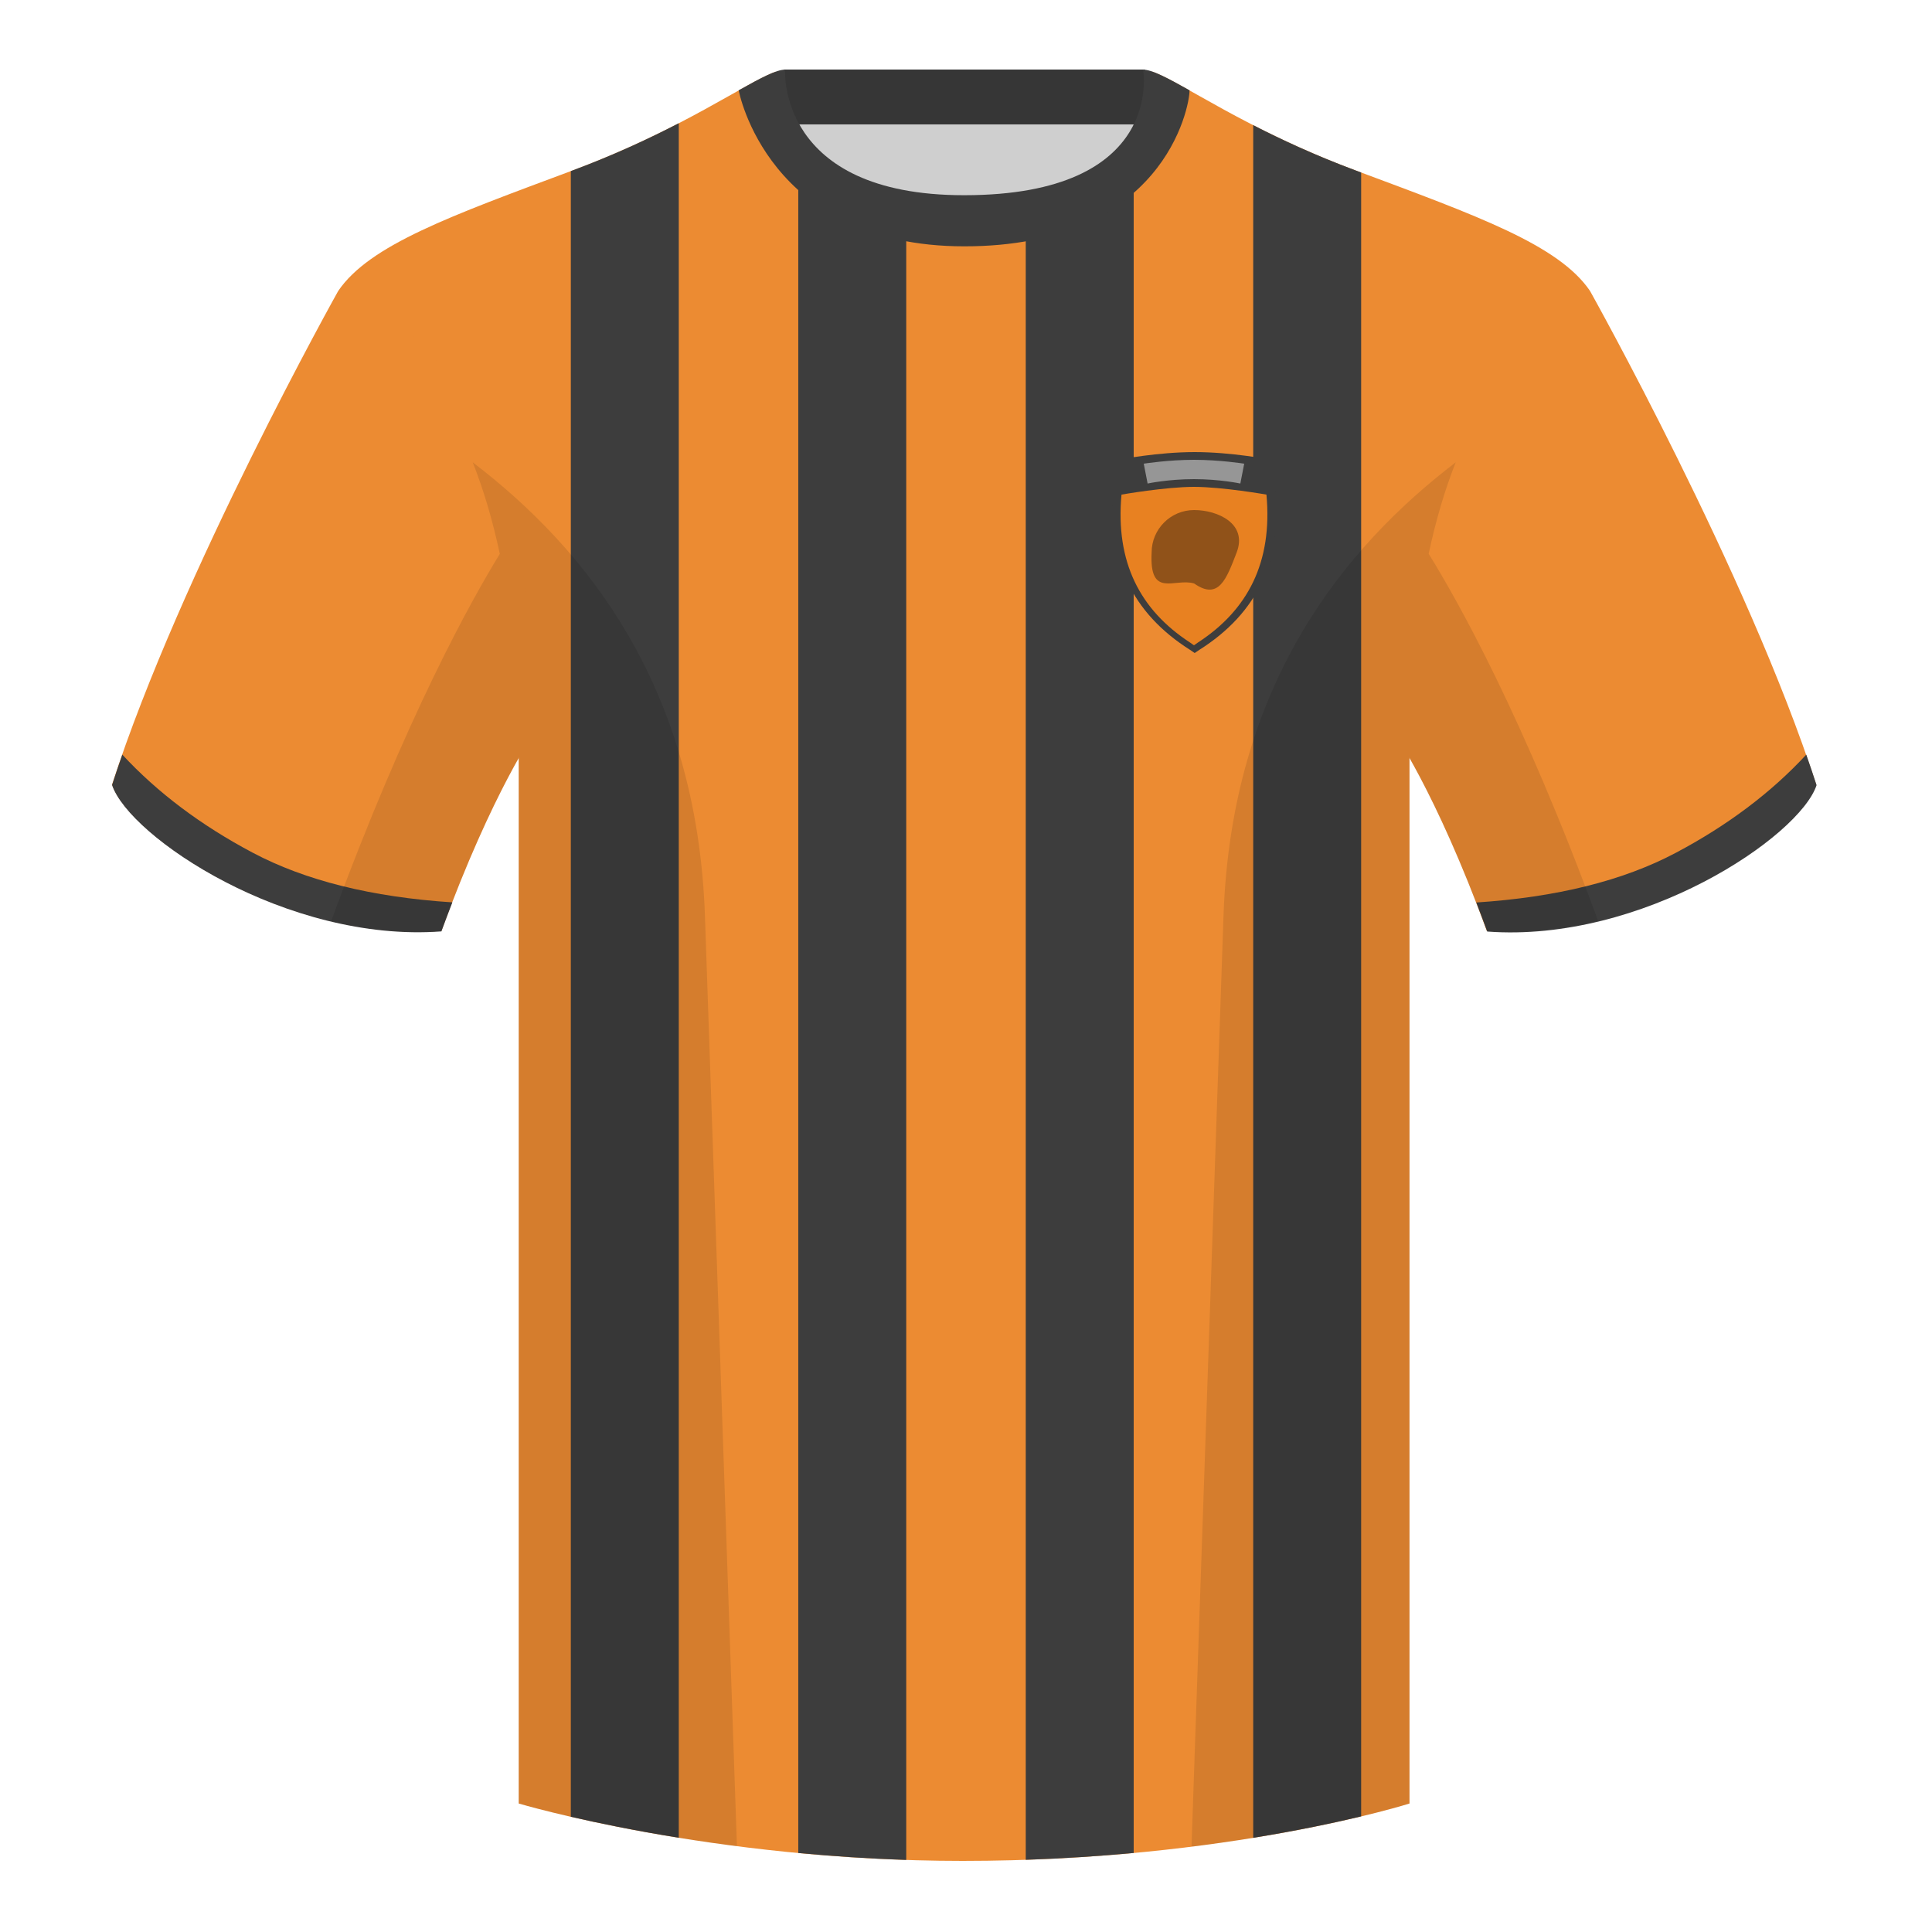 <?xml version="1.0" encoding="utf-8"?><svg width="500" height="500" viewBox="0 0 500 500" fill="none" xmlns="http://www.w3.org/2000/svg">
<path fill-rule="evenodd" clip-rule="evenodd" d="M203.006 109.193H296.649V21.898H203.006V109.193Z" fill="#CFCFCF"/>
<path fill-rule="evenodd" clip-rule="evenodd" d="M202.866 32.198H296.325V17.998H202.866V32.198Z" fill="#363636"/>
<path fill-rule="evenodd" clip-rule="evenodd" d="M249.514 57.705C199.433 57.705 201.716 18.236 200.772 18.565C193.256 21.184 176.639 33.502 148.333 44.06C116.46 55.945 95.707 63.375 87.551 75.26C98.666 84.175 134.245 104.23 134.245 195.605V466.745C134.245 466.745 183.903 481.6 249.13 481.6C318.059 481.6 364.779 466.745 364.779 466.745V195.605C364.779 104.23 400.358 84.175 411.478 75.26C403.321 63.375 382.568 55.945 350.695 44.06C322.336 33.484 305.714 21.141 298.217 18.552C297.29 18.232 302.395 57.705 249.514 57.705Z" fill="#EC8B32"/>
<path fill-rule="evenodd" clip-rule="evenodd" d="M265.462 56.271C281.138 53.177 289.21 45.519 293.399 37.904L293.399 479.548C284.702 480.355 275.362 480.979 265.462 481.316V56.271ZM324.329 32.391C331.654 36.144 340.4 40.215 350.692 44.053C351.22 44.25 351.744 44.446 352.266 44.64L352.266 470.081C345.437 471.717 335.983 473.738 324.329 475.626V32.391ZM234.532 481.349C224.732 481.022 215.376 480.388 206.595 479.559L206.595 37.804C211.072 45.488 219.276 53.238 234.532 56.316L234.532 481.349ZM175.665 475.609C164.226 473.762 154.73 471.792 147.729 470.179L147.729 44.278C147.929 44.203 148.129 44.128 148.33 44.053C159.081 40.044 168.145 35.78 175.665 31.89V475.609Z" fill="#3D3D3D"/>
<path fill-rule="evenodd" clip-rule="evenodd" d="M87.55 75.26C87.55 75.26 46.788 148.06 29.003 203.03C33.448 216.405 74.211 243.89 114.235 240.915C127.575 204.515 138.695 188.915 138.695 188.915C138.695 188.915 141.658 93.83 87.55 75.26Z" fill="#EC8B32"/>
<path fill-rule="evenodd" clip-rule="evenodd" d="M411.476 75.26C411.476 75.26 452.239 148.06 470.023 203.03C465.578 216.405 424.816 243.89 384.791 240.915C371.451 204.515 360.332 188.915 360.332 188.915C360.332 188.915 357.368 93.83 411.476 75.26Z" fill="#EC8B32"/>
<path fill-rule="evenodd" clip-rule="evenodd" d="M467.462 195.3C468.398 197.966 469.289 200.603 470.129 203.199C465.684 216.574 424.921 244.059 384.897 241.084C383.939 238.471 382.993 235.965 382.062 233.565C402.857 232.207 420.055 227.928 433.656 220.727C447.084 213.619 458.353 205.143 467.462 195.3V195.3Z" fill="#3D3D3D"/>
<path fill-rule="evenodd" clip-rule="evenodd" d="M31.655 195.3C40.758 205.127 52.015 213.591 65.427 220.691C79.038 227.897 96.251 232.177 117.066 233.531C116.135 235.931 115.189 238.436 114.232 241.048C74.208 244.023 33.445 216.538 29 203.163C29.836 200.578 30.723 197.954 31.655 195.3V195.3Z" fill="#3D3D3D"/>
<path fill-rule="evenodd" clip-rule="evenodd" d="M249.577 63.751C301.055 63.751 307.855 27.856 307.855 23.371C302.083 20.131 298.127 18.026 295.847 18.026C295.847 18.026 301.729 50.521 249.512 50.521C200.992 50.521 203.177 18.026 203.177 18.026C200.897 18.026 196.941 20.131 191.174 23.371C191.174 23.371 198.542 63.751 249.577 63.751Z" fill="#3D3D3D"/>
<path fill-rule="evenodd" clip-rule="evenodd" d="M413.584 238.323C404.296 240.561 394.519 241.639 384.786 240.916C376.588 218.547 369.229 204.033 364.773 196.167V466.745C364.773 466.745 343.671 473.454 308.907 477.855C308.725 477.835 308.544 477.816 308.363 477.795C310.244 423 314.085 311.325 316.639 237.09C318.695 177.335 347.724 141.8 376.738 119.65C374.063 126.431 371.667 134.257 369.739 143.318C377.093 155.169 394.175 185.386 413.57 238.282C413.575 238.296 413.58 238.309 413.584 238.323ZM190.716 477.796C156.468 473.394 134.24 466.745 134.24 466.745V196.173C129.784 204.039 122.426 218.552 114.23 240.916C104.597 241.632 94.922 240.583 85.72 238.392C85.725 238.36 85.731 238.328 85.74 238.295C105.117 185.448 122.045 155.229 129.349 143.352C127.421 134.276 125.022 126.439 122.343 119.65C151.357 141.8 180.387 177.335 182.442 237.09C184.996 311.325 188.838 423 190.718 477.795L190.716 477.796Z" fill="black" fill-opacity="0.1"/>
<path d="M288.503 124.353C288.503 124.353 289 120.5 289.833 118.92C289.833 118.92 299.591 117 309.186 117C318.78 117 328.538 118.92 328.538 118.92C329.5 120.5 329.868 124.353 329.868 124.353C332.535 144.645 325.321 158.739 310.382 168.191L309.185 169L307.989 168.191C293.05 158.736 285.836 144.643 288.503 124.353Z" fill="#3D3D3D"/>
<path d="M309 126C316.366 126 327.755 128 327.755 128C329.373 145.549 322.909 157.876 310.071 166.253L309 167L307.929 166.253C295.091 157.873 288.627 145.547 290.245 128C290.245 128 301.634 126 309 126Z" fill="#E88121"/>
<path d="M296 120C296 120 302.3 119 309 119C315.7 119 322 120 322 120L321 125.137C321 125.137 315.699 124 309 124C302.301 124 297 125.137 297 125.137L296 120Z" fill="#969696"/>
<path d="M320.039 143C317.438 149.731 315.438 155.5 309.039 151C303.937 149.5 297.438 155 298.039 143C298.039 136.925 302.964 132 309.039 132C315.114 132 322.938 135.5 320.039 143Z" fill="#905219"/>
</svg>
